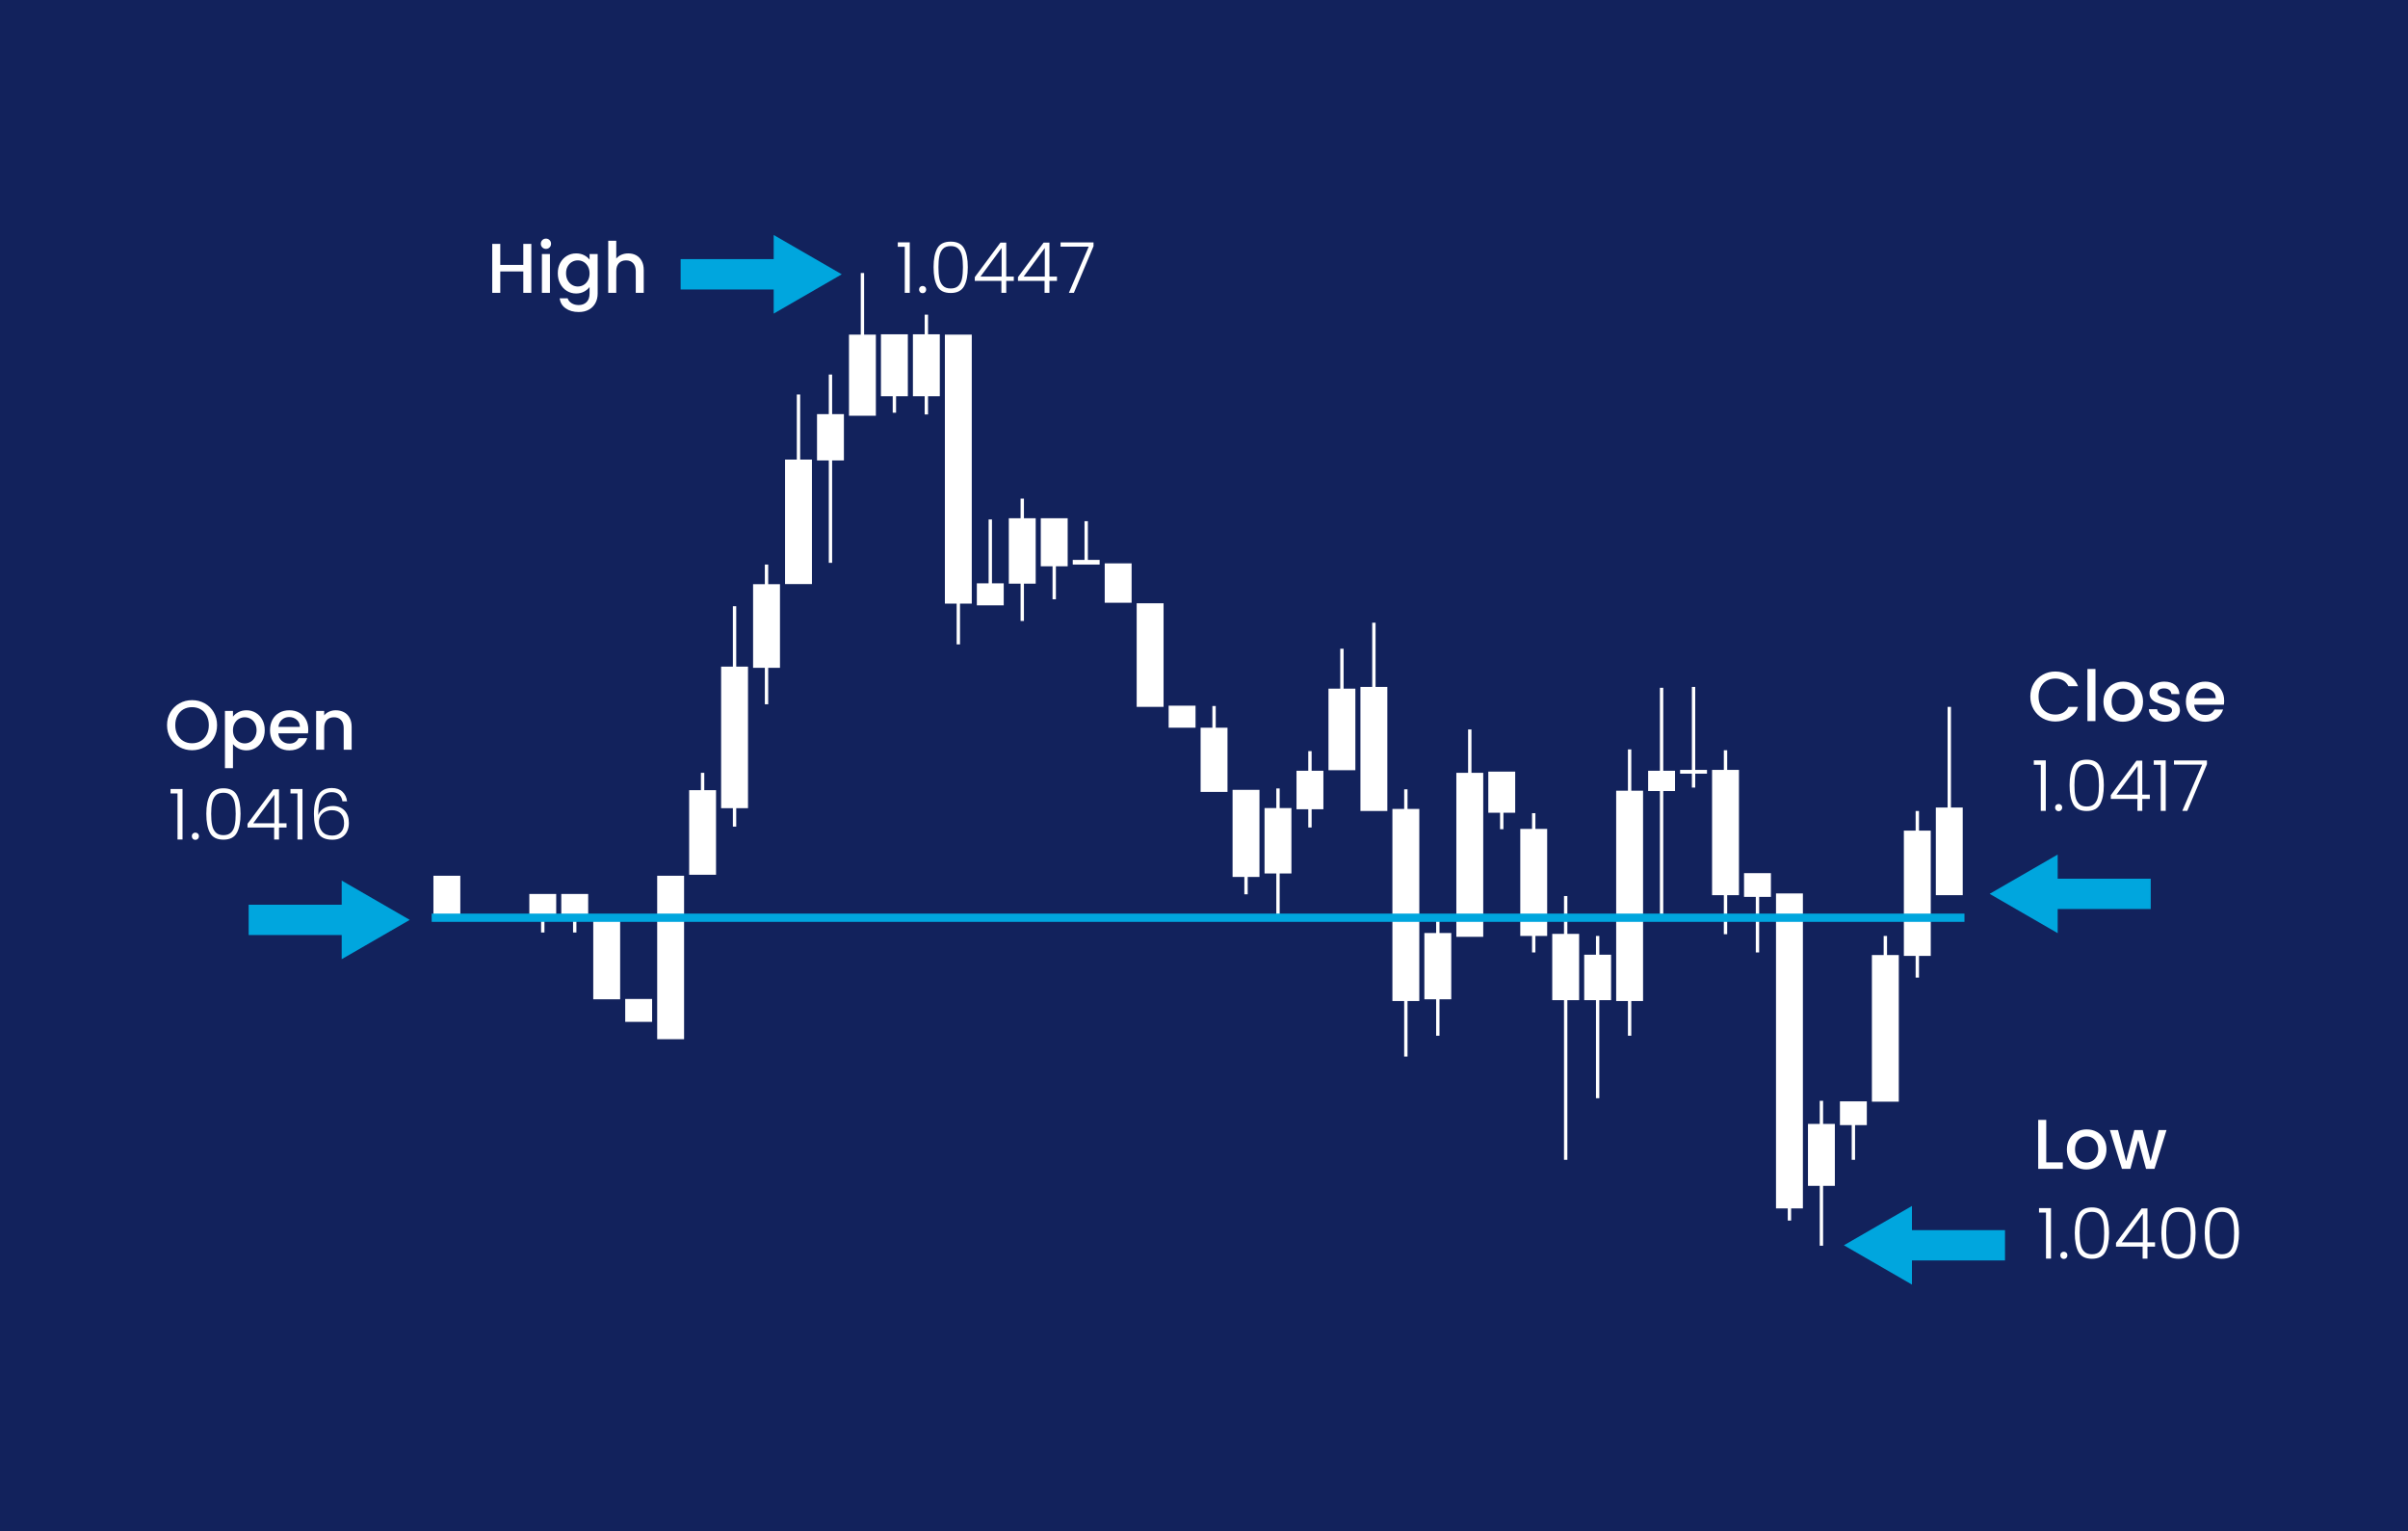 <?xml version="1.0" encoding="utf-8"?>
<!-- Generator: Adobe Illustrator 27.0.0, SVG Export Plug-In . SVG Version: 6.00 Build 0)  -->
<svg version="1.1" id="Tweezer_Bottom" xmlns="http://www.w3.org/2000/svg" xmlns:xlink="http://www.w3.org/1999/xlink" x="0px"
	 y="0px" viewBox="0 0 582 370" style="enable-background:new 0 0 582 370;" xml:space="preserve">
<style type="text/css">
	.st0{fill:none;}
	.st1{fill:#FFFFFF;}
	.st2{fill:#12225C;}
	.st3{fill:url(#SVGID_1_);}
	.st4{fill:url(#SVGID_00000118396623771081938090000011963195772267438484_);}
	.st5{fill:url(#SVGID_00000053503715778989073200000004950964627612965505_);}
	.st6{fill:url(#SVGID_00000122688910352719956720000002018929001095498654_);}
	.st7{fill:url(#SVGID_00000143610598650144273670000015428467737126903427_);}
	.st8{fill:url(#SVGID_00000047745424117199318870000003325117054981048997_);}
	.st9{fill:url(#SVGID_00000018919250812858136720000018271741234698724749_);}
	.st10{fill:url(#SVGID_00000071554770421834453510000015556843055904531110_);}
	.st11{fill:url(#SVGID_00000009561330205767697940000005733956155550172805_);}
	.st12{fill:url(#SVGID_00000150815036848574783980000003485162819395185042_);}
	.st13{fill:url(#SVGID_00000082334940397299367580000011730546641465373830_);}
	.st14{fill:url(#SVGID_00000067952299781796948780000017971275187672566937_);}
	.st15{fill:url(#SVGID_00000171706155276270461120000009774045826970296734_);}
	.st16{fill:url(#SVGID_00000067922767832516253760000015601601176036030112_);}
	.st17{fill:url(#SVGID_00000101091988336373013590000013624739593931407037_);}
	.st18{fill:url(#SVGID_00000075859061463204658620000002719966034660078252_);}
	.st19{fill:url(#SVGID_00000126314054694629209290000014018325369596062905_);}
	.st20{fill:url(#SVGID_00000029008573974618121010000004809289028913770412_);}
	.st21{fill:url(#SVGID_00000039841597525949731050000005994595083721161864_);}
	.st22{fill:url(#SVGID_00000076573486064896598140000013012594996271134352_);}
	.st23{fill:url(#SVGID_00000050636506906772236310000010340122356836704942_);}
	.st24{fill:url(#SVGID_00000050661933578456183710000016915571191585420680_);}
	.st25{fill:url(#SVGID_00000016796837978853802820000011964483776132191933_);}
	.st26{fill:url(#SVGID_00000045597456007318885690000005669215019172418459_);}
	.st27{fill:url(#SVGID_00000097472755152857222860000001267826717260103610_);}
	.st28{fill:url(#SVGID_00000125579361132307951410000015063315783711579060_);}
	.st29{fill:url(#SVGID_00000019655362440904992060000002486548529538153659_);}
	.st30{fill:url(#SVGID_00000000919246273351771730000001690017142979410084_);}
	.st31{fill:url(#SVGID_00000042009728074634755780000002305549653507286431_);}
	.st32{fill:url(#SVGID_00000016759117956112407170000014991420041532541062_);}
	.st33{fill:url(#SVGID_00000035509292139405517020000006304745171313087621_);}
	.st34{fill:url(#SVGID_00000025444134538374876870000014172180674029583539_);}
	.st35{fill:url(#SVGID_00000107554574239297600150000004711821370623628686_);}
	.st36{fill:url(#SVGID_00000067235017757043458530000010506432502579023271_);}
	.st37{fill:url(#SVGID_00000098190193973835666770000003859956882789588108_);}
	.st38{fill:url(#SVGID_00000065043166505220718420000017591681757930485665_);}
	.st39{fill:url(#SVGID_00000145045044680391423530000010085182212134814886_);}
	.st40{fill:url(#SVGID_00000171707897950720148380000008750859159683878316_);}
	.st41{fill:url(#SVGID_00000114763200279880939800000012458038073409054354_);}
	.st42{fill:url(#SVGID_00000019645603635941091350000003141725982298910640_);}
	.st43{fill:#00A6DE;}
	.st44{fill:url(#SVGID_00000129913754674033688840000005380967525498571424_);}
	.st45{fill:url(#SVGID_00000061456057553553193140000013478898347644266127_);}
	.st46{fill:url(#SVGID_00000099662137734874282750000011740761203601970083_);}
	.st47{fill:url(#SVGID_00000181077853547216098980000000769337873163717765_);}
	.st48{fill:url(#SVGID_00000156549305732252798510000014393029938118096054_);}
	.st49{fill:url(#SVGID_00000060731286759074168460000013996803165869564821_);}
	.st50{fill:url(#SVGID_00000123403558408518094370000018346416200948573592_);}
	.st51{fill:url(#SVGID_00000126316562092415939480000008279185253812719804_);}
	.st52{fill:url(#SVGID_00000036223141858453099790000007716664206314082999_);}
	.st53{fill:url(#SVGID_00000078004294228358724470000008680988144493118366_);}
	.st54{fill:url(#SVGID_00000183934927183960336500000017028536062134466198_);}
	.st55{fill:url(#SVGID_00000106141400160005625820000008067494574482940811_);}
	.st56{fill:url(#SVGID_00000162328152521136756810000012854731109070198161_);}
	.st57{fill:url(#SVGID_00000088119898336030498400000011752380252954726840_);}
	.st58{fill:url(#SVGID_00000002370726600825223670000017395069775043940231_);}
	.st59{fill:url(#SVGID_00000160883995667441841680000001874020742375240576_);}
	.st60{fill:url(#SVGID_00000139268693794158475800000011011506819931686826_);}
	.st61{fill:url(#SVGID_00000137093291800125833740000011757413608620632991_);}
	.st62{fill:url(#SVGID_00000107554450486817330410000018424897252151899522_);}
	.st63{fill:url(#SVGID_00000003822656025953960930000008569458408872173706_);}
	.st64{fill:url(#SVGID_00000103972969219126365210000002434056128474868381_);}
	.st65{fill:url(#SVGID_00000031894437906032392550000006678757597033531529_);}
	.st66{fill:url(#SVGID_00000142177768904246181650000013255658093389755279_);}
	.st67{fill:url(#SVGID_00000160186729163134768690000016857430656476574345_);}
	.st68{fill:url(#SVGID_00000044862116337632609620000016753100478758652053_);}
	.st69{fill:url(#SVGID_00000113348737628805748890000015233132904389065147_);}
	.st70{fill:url(#SVGID_00000056407649599600889060000004985144224510374304_);}
	.st71{fill:url(#SVGID_00000034804169849920202430000001615309475230786199_);}
	.st72{fill:url(#SVGID_00000180343704557196492400000010526789031687437964_);}
	.st73{fill:url(#SVGID_00000016048779353151784890000016344691124559266706_);}
	.st74{fill:url(#SVGID_00000080204637878738568720000002378861904289122739_);}
	.st75{fill:url(#SVGID_00000033341163446826167060000002629985423445800595_);}
	.st76{fill:url(#SVGID_00000013880748196084623070000006694850830235462324_);}
	.st77{fill:url(#SVGID_00000072263692423441367460000013969354370548211085_);}
	.st78{fill:url(#SVGID_00000050654712611718794590000016437430062640606137_);}
	.st79{fill:url(#SVGID_00000101104559568703212310000005278853709022277807_);}
	.st80{fill:url(#SVGID_00000129920219694600704250000007231063653275354240_);}
	.st81{fill:url(#SVGID_00000001629400933447720540000010816367327126426302_);}
	.st82{fill:url(#SVGID_00000089557588187001151120000009375236234942296494_);}
	.st83{fill:url(#SVGID_00000158008278028562815080000015363941659463467188_);}
	.st84{fill:url(#SVGID_00000168801540065295691660000011400862016281365670_);}
	.st85{fill:url(#SVGID_00000073713282405286126790000001220211392437184923_);}
	.st86{fill:url(#SVGID_00000058564516470237307920000014055911411836753283_);}
	.st87{fill:url(#SVGID_00000113354124371845833730000004199294803034481826_);}
	.st88{fill:url(#SVGID_00000165948848557159147580000001707716606597106357_);}
	.st89{fill:url(#SVGID_00000039812133699698172520000013878033619165473214_);}
	.st90{fill:url(#SVGID_00000018228417062074295640000002435326810151198115_);}
	.st91{fill:url(#SVGID_00000102538106635355233670000002895911649483955368_);}
	.st92{fill:none;stroke:#00A6DE;stroke-width:2;stroke-miterlimit:10;}
</style>
<pattern  x="-1204" y="388.41" width="104" height="104" patternUnits="userSpaceOnUse" id="New_Pattern_Swatch_1" viewBox="0 -104 104 104" style="overflow:visible;">
	<g>
		<rect y="-104" class="st0" width="104" height="104"/>
		<g>
			<polygon class="st0" points="0,-104 104,-104 104,0 0,0 			"/>
			<polygon class="st1" points="104,-104 0,-104 0,0 104,0 			"/>
		</g>
	</g>
</pattern>
<rect class="st2" width="582" height="370"/>
<g>
	<g>
		<pattern  id="SVGID_1_" xlink:href="#New_Pattern_Swatch_1" patternTransform="matrix(0.946 0 0 0.946 -154.334 -499.377)">
		</pattern>
		<path class="st3" d="M128.42,58.929V70.76h-1.941v-5.175h-5.566v5.175h-1.941V58.929h1.941v5.073h5.566v-5.073H128.42z"/>
		
			<pattern  id="SVGID_00000008110583763984663930000011873108460152364431_" xlink:href="#New_Pattern_Swatch_1" patternTransform="matrix(0.946 0 0 0.946 -154.334 -499.377)">
		</pattern>
		<path style="fill:url(#SVGID_00000008110583763984663930000011873108460152364431_);" d="M131.074,59.78
			c-0.238-0.238-0.357-0.533-0.357-0.885c0-0.352,0.119-0.647,0.357-0.885s0.533-0.357,0.885-0.357c0.342,0,0.631,0.119,0.869,0.357
			s0.357,0.534,0.357,0.885c0,0.352-0.119,0.647-0.357,0.885s-0.527,0.357-0.869,0.357C131.607,60.138,131.312,60.019,131.074,59.78
			z M132.914,61.38v9.379h-1.941V61.38H132.914z"/>
		
			<pattern  id="SVGID_00000136375819949576460860000009001509812952588437_" xlink:href="#New_Pattern_Swatch_1" patternTransform="matrix(0.946 0 0 0.946 -154.334 -499.377)">
		</pattern>
		<path style="fill:url(#SVGID_00000136375819949576460860000009001509812952588437_);" d="M141.178,61.661
			c0.561,0.29,1,0.65,1.318,1.081V61.38h1.957v9.533c0,0.862-0.182,1.631-0.545,2.307c-0.363,0.675-0.887,1.206-1.574,1.591
			c-0.686,0.386-1.506,0.579-2.459,0.579c-1.271,0-2.326-0.298-3.166-0.894c-0.84-0.596-1.316-1.404-1.43-2.426h1.922
			c0.148,0.488,0.463,0.882,0.945,1.183s1.059,0.451,1.729,0.451c0.783,0,1.416-0.238,1.898-0.715
			c0.48-0.477,0.723-1.169,0.723-2.077v-1.566c-0.33,0.443-0.775,0.814-1.336,1.115c-0.562,0.3-1.201,0.451-1.916,0.451
			c-0.816,0-1.562-0.207-2.238-0.622c-0.676-0.414-1.209-0.993-1.6-1.736c-0.393-0.743-0.588-1.585-0.588-2.528
			c0-0.942,0.195-1.776,0.588-2.502c0.391-0.726,0.924-1.291,1.6-1.693s1.422-0.604,2.238-0.604
			C139.971,61.227,140.615,61.372,141.178,61.661z M142.096,64.376c-0.266-0.477-0.615-0.84-1.047-1.09
			c-0.432-0.25-0.896-0.375-1.396-0.375c-0.498,0-0.963,0.122-1.395,0.366s-0.781,0.602-1.047,1.072
			c-0.268,0.471-0.4,1.03-0.4,1.677s0.133,1.214,0.4,1.702c0.266,0.488,0.617,0.86,1.055,1.115s0.9,0.383,1.387,0.383
			c0.5,0,0.965-0.125,1.396-0.375c0.432-0.25,0.781-0.615,1.047-1.098c0.268-0.482,0.4-1.047,0.4-1.694
			S142.363,64.853,142.096,64.376z"/>
		
			<pattern  id="SVGID_00000137835815325957251250000011969302010391647122_" xlink:href="#New_Pattern_Swatch_1" patternTransform="matrix(0.946 0 0 0.946 -154.334 -499.377)">
		</pattern>
		<path style="fill:url(#SVGID_00000137835815325957251250000011969302010391647122_);" d="M153.773,61.687
			c0.562,0.307,1.006,0.761,1.328,1.362c0.324,0.602,0.486,1.328,0.486,2.179v5.532h-1.924v-5.243c0-0.839-0.211-1.483-0.631-1.932
			c-0.42-0.448-0.992-0.672-1.719-0.672s-1.303,0.225-1.729,0.672c-0.426,0.449-0.637,1.093-0.637,1.932v5.243h-1.941V58.163h1.941
			v4.307c0.328-0.397,0.744-0.704,1.25-0.919c0.506-0.215,1.059-0.323,1.66-0.323C152.574,61.227,153.213,61.38,153.773,61.687z"/>
	</g>
	<g>
		
			<pattern  id="SVGID_00000076562632913544345400000015171160590586390943_" xlink:href="#New_Pattern_Swatch_1" patternTransform="matrix(0.946 0 0 0.946 -251.824 -388.986)">
		</pattern>
		<path style="fill:url(#SVGID_00000076562632913544345400000015171160590586390943_);" d="M43.381,180.496
			c-0.926-0.517-1.658-1.237-2.197-2.162c-0.539-0.925-0.809-1.966-0.809-3.124s0.27-2.196,0.809-3.115
			c0.539-0.919,1.271-1.637,2.197-2.153c0.924-0.516,1.938-0.774,3.037-0.774c1.113,0,2.131,0.258,3.057,0.774
			c0.924,0.517,1.654,1.234,2.188,2.153c0.533,0.919,0.799,1.958,0.799,3.115s-0.266,2.199-0.799,3.124
			c-0.533,0.925-1.264,1.646-2.188,2.162c-0.926,0.517-1.943,0.774-3.057,0.774C45.318,181.271,44.305,181.013,43.381,180.496z
			 M48.512,179.049c0.613-0.357,1.092-0.868,1.439-1.532c0.346-0.664,0.52-1.433,0.52-2.307c0-0.874-0.174-1.64-0.52-2.298
			c-0.348-0.658-0.826-1.164-1.439-1.515c-0.611-0.352-1.311-0.528-2.094-0.528s-1.48,0.176-2.094,0.528s-1.092,0.857-1.438,1.515
			c-0.348,0.658-0.52,1.424-0.52,2.298c0,0.874,0.172,1.643,0.52,2.307c0.346,0.664,0.824,1.174,1.438,1.532
			c0.613,0.358,1.311,0.537,2.094,0.537S47.9,179.407,48.512,179.049z"/>
		
			<pattern  id="SVGID_00000038388766420612039830000002168655465427207820_" xlink:href="#New_Pattern_Swatch_1" patternTransform="matrix(0.946 0 0 0.946 -251.824 -388.986)">
		</pattern>
		<path style="fill:url(#SVGID_00000038388766420612039830000002168655465427207820_);" d="M57.654,172.061
			c0.566-0.295,1.207-0.442,1.922-0.442c0.818,0,1.564,0.202,2.24,0.604c0.674,0.403,1.205,0.967,1.59,1.693
			c0.387,0.727,0.58,1.561,0.58,2.502c0,0.942-0.193,1.785-0.58,2.528c-0.385,0.744-0.916,1.322-1.59,1.736
			c-0.676,0.415-1.422,0.622-2.24,0.622c-0.715,0-1.35-0.145-1.906-0.434c-0.557-0.29-1.01-0.649-1.361-1.081v5.822h-1.941v-13.839
			h1.941v1.379C56.637,172.72,57.086,172.356,57.654,172.061z M61.611,174.742c-0.268-0.471-0.619-0.828-1.055-1.072
			c-0.438-0.244-0.906-0.366-1.404-0.366c-0.488,0-0.951,0.125-1.389,0.375c-0.438,0.25-0.789,0.613-1.055,1.09
			c-0.268,0.477-0.4,1.038-0.4,1.685s0.133,1.211,0.4,1.694c0.266,0.482,0.617,0.848,1.055,1.098c0.438,0.25,0.9,0.375,1.389,0.375
			c0.498,0,0.967-0.127,1.404-0.383c0.436-0.255,0.787-0.627,1.055-1.115c0.266-0.488,0.4-1.055,0.4-1.702
			S61.877,175.213,61.611,174.742z"/>
		
			<pattern  id="SVGID_00000000208660373916040010000010872443801518861469_" xlink:href="#New_Pattern_Swatch_1" patternTransform="matrix(0.946 0 0 0.946 -251.824 -388.986)">
		</pattern>
		<path style="fill:url(#SVGID_00000000208660373916040010000010872443801518861469_);" d="M74.438,177.185h-7.166
			c0.057,0.749,0.334,1.351,0.834,1.804c0.498,0.454,1.111,0.681,1.838,0.681c1.045,0,1.781-0.437,2.213-1.311h2.094
			c-0.283,0.862-0.797,1.569-1.541,2.119c-0.742,0.551-1.664,0.826-2.766,0.826c-0.896,0-1.699-0.202-2.408-0.604
			s-1.266-0.97-1.668-1.702c-0.404-0.732-0.605-1.58-0.605-2.545c0-0.964,0.195-1.813,0.588-2.545
			c0.391-0.732,0.941-1.296,1.65-1.694c0.709-0.397,1.523-0.596,2.443-0.596c0.885,0,1.674,0.193,2.365,0.579
			c0.693,0.386,1.232,0.928,1.617,1.626c0.387,0.698,0.58,1.501,0.58,2.409C74.506,176.584,74.482,176.901,74.438,177.185z
			 M72.48,175.619c-0.012-0.715-0.268-1.288-0.768-1.719c-0.498-0.431-1.117-0.647-1.855-0.647c-0.668,0-1.242,0.213-1.719,0.638
			c-0.477,0.426-0.76,1.002-0.852,1.728H72.48z"/>
		
			<pattern  id="SVGID_00000167364979649499907280000001926076911897928608_" xlink:href="#New_Pattern_Swatch_1" patternTransform="matrix(0.946 0 0 0.946 -251.824 -388.986)">
		</pattern>
		<path style="fill:url(#SVGID_00000167364979649499907280000001926076911897928608_);" d="M83.127,172.078
			c0.584,0.307,1.041,0.761,1.371,1.362c0.328,0.602,0.494,1.328,0.494,2.179v5.532h-1.924v-5.243c0-0.839-0.211-1.483-0.631-1.932
			c-0.42-0.448-0.992-0.672-1.719-0.672s-1.303,0.225-1.729,0.672c-0.426,0.449-0.637,1.093-0.637,1.932v5.243h-1.941v-9.379h1.941
			v1.072c0.316-0.386,0.723-0.687,1.217-0.902c0.492-0.215,1.018-0.323,1.574-0.323C81.881,171.619,82.543,171.772,83.127,172.078z"
			/>
	</g>
	<g>
		
			<pattern  id="SVGID_00000065756069593432733600000010496560646923641756_" xlink:href="#New_Pattern_Swatch_1" patternTransform="matrix(0.946 0 0 0.946 -149.21 -499.377)">
		</pattern>
		<path style="fill:url(#SVGID_00000065756069593432733600000010496560646923641756_);" d="M216.992,59.627v-1.072h2.895V70.76
			h-1.209V59.627H216.992z"/>
		
			<pattern  id="SVGID_00000081633468387655082770000016536353987421988995_" xlink:href="#New_Pattern_Swatch_1" patternTransform="matrix(0.946 0 0 0.946 -149.21 -499.377)">
		</pattern>
		<path style="fill:url(#SVGID_00000081633468387655082770000016536353987421988995_);" d="M222.381,70.589
			c-0.164-0.17-0.246-0.38-0.246-0.63c0-0.249,0.082-0.457,0.246-0.621s0.371-0.247,0.621-0.247c0.238,0,0.439,0.083,0.604,0.247
			c0.166,0.165,0.248,0.372,0.248,0.621c0,0.25-0.082,0.46-0.248,0.63c-0.164,0.17-0.365,0.255-0.604,0.255
			C222.752,70.845,222.545,70.76,222.381,70.589z"/>
		
			<pattern  id="SVGID_00000153698473539721451500000014109629035575802033_" xlink:href="#New_Pattern_Swatch_1" patternTransform="matrix(0.946 0 0 0.946 -149.21 -499.377)">
		</pattern>
		<path style="fill:url(#SVGID_00000153698473539721451500000014109629035575802033_);" d="M226.543,60.001
			c0.602-1.078,1.68-1.617,3.234-1.617s2.633,0.539,3.234,1.617s0.902,2.593,0.902,4.545c0,1.986-0.301,3.524-0.902,4.613
			s-1.68,1.634-3.234,1.634c-1.566,0-2.648-0.545-3.244-1.634s-0.893-2.627-0.893-4.613
			C225.641,62.595,225.941,61.08,226.543,60.001z M232.518,61.874c-0.148-0.726-0.438-1.311-0.869-1.753s-1.055-0.664-1.871-0.664
			c-0.818,0-1.441,0.222-1.873,0.664s-0.721,1.027-0.869,1.753c-0.146,0.726-0.221,1.617-0.221,2.672c0,1.089,0.074,2,0.221,2.732
			c0.148,0.732,0.438,1.319,0.869,1.762c0.432,0.442,1.055,0.664,1.873,0.664c0.816,0,1.439-0.222,1.871-0.664
			c0.432-0.443,0.721-1.03,0.869-1.762c0.146-0.732,0.221-1.643,0.221-2.732C232.738,63.491,232.664,62.6,232.518,61.874z"/>
		
			<pattern  id="SVGID_00000069386960059106012500000010156661563347745153_" xlink:href="#New_Pattern_Swatch_1" patternTransform="matrix(0.946 0 0 0.946 -149.21 -499.377)">
		</pattern>
		<path style="fill:url(#SVGID_00000069386960059106012500000010156661563347745153_);" d="M235.6,67.866v-0.902l6.195-8.341h1.412
			v8.205h1.822v1.038h-1.822v2.894h-1.174v-2.894H235.6z M242.084,59.933l-5.105,6.895h5.105V59.933z"/>
		
			<pattern  id="SVGID_00000110472870579382195160000006787958154920112777_" xlink:href="#New_Pattern_Swatch_1" patternTransform="matrix(0.946 0 0 0.946 -149.21 -499.377)">
		</pattern>
		<path style="fill:url(#SVGID_00000110472870579382195160000006787958154920112777_);" d="M246.033,67.866v-0.902l6.197-8.341
			h1.412v8.205h1.822v1.038h-1.822v2.894h-1.174v-2.894H246.033z M252.52,59.933l-5.107,6.895h5.107V59.933z"/>
		
			<pattern  id="SVGID_00000039812611395808745490000010216177565359742379_" xlink:href="#New_Pattern_Swatch_1" patternTransform="matrix(0.946 0 0 0.946 -149.21 -499.377)">
		</pattern>
		<path style="fill:url(#SVGID_00000039812611395808745490000010216177565359742379_);" d="M264.299,59.491l-4.75,11.269h-1.209
			l4.801-11.167h-6.809v-1.021h7.967V59.491z"/>
	</g>
	<g>
		
			<pattern  id="SVGID_00000088825467012160142050000015721174899792030375_" xlink:href="#New_Pattern_Swatch_1" patternTransform="matrix(0.946 0 0 0.946 -250.879 -465.647)">
		</pattern>
		<path style="fill:url(#SVGID_00000088825467012160142050000015721174899792030375_);" d="M41.219,191.711v-1.072h2.895v12.205
			h-1.209v-11.133H41.219z"/>
		
			<pattern  id="SVGID_00000010306406562529666260000005485894946054181286_" xlink:href="#New_Pattern_Swatch_1" patternTransform="matrix(0.946 0 0 0.946 -250.879 -465.647)">
		</pattern>
		<path style="fill:url(#SVGID_00000010306406562529666260000005485894946054181286_);" d="M46.607,202.673
			c-0.164-0.17-0.246-0.38-0.246-0.63c0-0.249,0.082-0.457,0.246-0.621s0.371-0.247,0.621-0.247c0.238,0,0.439,0.083,0.604,0.247
			c0.166,0.165,0.248,0.372,0.248,0.621c0,0.25-0.082,0.46-0.248,0.63c-0.164,0.17-0.365,0.255-0.604,0.255
			C46.979,202.929,46.771,202.844,46.607,202.673z"/>
		
			<pattern  id="SVGID_00000092440620624920845950000012313074501723011741_" xlink:href="#New_Pattern_Swatch_1" patternTransform="matrix(0.946 0 0 0.946 -250.879 -465.647)">
		</pattern>
		<path style="fill:url(#SVGID_00000092440620624920845950000012313074501723011741_);" d="M50.77,192.085
			c0.602-1.078,1.68-1.617,3.234-1.617s2.633,0.539,3.234,1.617s0.902,2.593,0.902,4.545c0,1.986-0.301,3.524-0.902,4.613
			s-1.68,1.634-3.234,1.634c-1.566,0-2.648-0.545-3.244-1.634s-0.893-2.627-0.893-4.613
			C49.867,194.679,50.168,193.164,50.77,192.085z M56.744,193.958c-0.148-0.726-0.438-1.311-0.869-1.753s-1.055-0.664-1.871-0.664
			c-0.818,0-1.441,0.222-1.873,0.664s-0.721,1.027-0.869,1.753c-0.146,0.726-0.221,1.617-0.221,2.672c0,1.089,0.074,2,0.221,2.732
			c0.148,0.732,0.438,1.319,0.869,1.762c0.432,0.442,1.055,0.664,1.873,0.664c0.816,0,1.439-0.222,1.871-0.664
			c0.432-0.443,0.721-1.03,0.869-1.762c0.146-0.732,0.221-1.643,0.221-2.732C56.965,195.575,56.891,194.684,56.744,193.958z"/>
		
			<pattern  id="SVGID_00000156586112760063452710000016574812283856009867_" xlink:href="#New_Pattern_Swatch_1" patternTransform="matrix(0.946 0 0 0.946 -250.879 -465.647)">
		</pattern>
		<path style="fill:url(#SVGID_00000156586112760063452710000016574812283856009867_);" d="M59.826,199.95v-0.902l6.195-8.341h1.412
			v8.205h1.822v1.038h-1.822v2.894H66.26v-2.894H59.826z M66.311,192.017l-5.105,6.895h5.105V192.017z"/>
		
			<pattern  id="SVGID_00000084528656776500820120000005644796109609018007_" xlink:href="#New_Pattern_Swatch_1" patternTransform="matrix(0.946 0 0 0.946 -250.879 -465.647)">
		</pattern>
		<path style="fill:url(#SVGID_00000084528656776500820120000005644796109609018007_);" d="M70.209,191.711v-1.072h2.895v12.205
			h-1.209v-11.133H70.209z"/>
		
			<pattern  id="SVGID_00000126288205525857041640000012219712699371485882_" xlink:href="#New_Pattern_Swatch_1" patternTransform="matrix(0.946 0 0 0.946 -250.879 -465.647)">
		</pattern>
		<path style="fill:url(#SVGID_00000126288205525857041640000012219712699371485882_);" d="M80.201,191.404
			c-1.111,0-1.947,0.432-2.502,1.294c-0.557,0.863-0.812,2.275-0.766,4.239c0.227-0.681,0.66-1.217,1.301-1.609
			c0.643-0.392,1.377-0.587,2.205-0.587c1.191,0,2.137,0.366,2.834,1.098c0.699,0.732,1.047,1.739,1.047,3.021
			c0,0.749-0.145,1.427-0.434,2.034c-0.289,0.607-0.732,1.092-1.328,1.456s-1.336,0.545-2.221,0.545
			c-1.691,0-2.857-0.539-3.498-1.617c-0.643-1.078-0.963-2.604-0.963-4.579c0-4.199,1.441-6.298,4.324-6.298
			c1.09,0,1.945,0.298,2.57,0.894s0.992,1.37,1.107,2.324h-1.107C82.521,192.142,81.666,191.404,80.201,191.404z M78.703,196.086
			c-0.477,0.215-0.865,0.542-1.166,0.979c-0.301,0.437-0.451,0.973-0.451,1.609c0,0.919,0.273,1.685,0.816,2.298
			c0.545,0.613,1.34,0.919,2.385,0.919c0.873,0,1.57-0.267,2.094-0.8c0.521-0.533,0.783-1.26,0.783-2.179
			c0-0.987-0.256-1.759-0.768-2.315c-0.51-0.556-1.236-0.834-2.178-0.834C79.686,195.762,79.18,195.87,78.703,196.086z"/>
	</g>
	<g>
		
			<pattern  id="SVGID_00000015333576419523477410000017575849908790428054_" xlink:href="#New_Pattern_Swatch_1" patternTransform="matrix(0.946 0 0 0.946 -194.894 -395.905)">
		</pattern>
		<path style="fill:url(#SVGID_00000015333576419523477410000017575849908790428054_);" d="M491.527,165.176
			c0.539-0.919,1.271-1.637,2.197-2.153c0.924-0.516,1.938-0.774,3.037-0.774c1.26,0,2.381,0.309,3.363,0.928
			c0.98,0.619,1.693,1.495,2.135,2.63h-2.332c-0.307-0.624-0.73-1.089-1.275-1.396c-0.545-0.306-1.176-0.459-1.891-0.459
			c-0.783,0-1.48,0.176-2.094,0.528s-1.092,0.857-1.438,1.515c-0.348,0.658-0.52,1.424-0.52,2.298c0,0.874,0.172,1.64,0.52,2.298
			c0.346,0.659,0.824,1.167,1.438,1.524s1.311,0.536,2.094,0.536c0.715,0,1.346-0.153,1.891-0.459
			c0.545-0.307,0.969-0.772,1.275-1.396h2.332c-0.441,1.135-1.154,2.009-2.135,2.622c-0.982,0.613-2.104,0.919-3.363,0.919
			c-1.111,0-2.127-0.258-3.047-0.774c-0.918-0.516-1.648-1.234-2.188-2.153c-0.539-0.919-0.809-1.958-0.809-3.115
			S490.988,166.096,491.527,165.176z"/>
		
			<pattern  id="SVGID_00000008857698878449482840000010914607018680161191_" xlink:href="#New_Pattern_Swatch_1" patternTransform="matrix(0.946 0 0 0.946 -194.894 -395.905)">
		</pattern>
		<path style="fill:url(#SVGID_00000008857698878449482840000010914607018680161191_);" d="M506.465,161.636v12.597h-1.941v-12.597
			H506.465z"/>
		
			<pattern  id="SVGID_00000152987278187436355650000001975049810858097057_" xlink:href="#New_Pattern_Swatch_1" patternTransform="matrix(0.946 0 0 0.946 -194.894 -395.905)">
		</pattern>
		<path style="fill:url(#SVGID_00000152987278187436355650000001975049810858097057_);" d="M510.688,173.781
			c-0.717-0.403-1.277-0.97-1.686-1.702s-0.613-1.58-0.613-2.545c0-0.953,0.209-1.798,0.629-2.537
			c0.42-0.737,0.994-1.305,1.721-1.702c0.725-0.397,1.537-0.596,2.434-0.596s1.707,0.199,2.434,0.596
			c0.727,0.397,1.301,0.965,1.721,1.702c0.42,0.738,0.629,1.583,0.629,2.537s-0.215,1.799-0.646,2.536
			c-0.432,0.738-1.02,1.308-1.762,1.711c-0.744,0.403-1.564,0.604-2.461,0.604C512.201,174.386,511.402,174.184,510.688,173.781z
			 M514.49,172.343c0.438-0.238,0.793-0.596,1.064-1.072c0.273-0.477,0.408-1.056,0.408-1.736c0-0.681-0.129-1.257-0.391-1.728
			c-0.262-0.471-0.607-0.825-1.039-1.063c-0.432-0.239-0.896-0.358-1.395-0.358c-0.5,0-0.963,0.119-1.389,0.358
			c-0.426,0.238-0.764,0.593-1.012,1.063c-0.25,0.471-0.375,1.047-0.375,1.728c0,1.01,0.258,1.791,0.775,2.341
			c0.516,0.55,1.166,0.825,1.947,0.825C513.586,172.7,514.055,172.581,514.49,172.343z"/>
		
			<pattern  id="SVGID_00000114752663959013760100000002962897147943122057_" xlink:href="#New_Pattern_Swatch_1" patternTransform="matrix(0.946 0 0 0.946 -194.894 -395.905)">
		</pattern>
		<path style="fill:url(#SVGID_00000114752663959013760100000002962897147943122057_);" d="M521.301,173.985
			c-0.586-0.266-1.047-0.629-1.389-1.089c-0.34-0.459-0.521-0.973-0.545-1.541h2.01c0.033,0.397,0.225,0.729,0.57,0.996
			s0.779,0.4,1.303,0.4c0.545,0,0.967-0.105,1.268-0.315s0.451-0.479,0.451-0.809c0-0.352-0.168-0.613-0.502-0.783
			c-0.336-0.17-0.865-0.357-1.592-0.562c-0.703-0.193-1.277-0.38-1.719-0.562c-0.443-0.181-0.826-0.459-1.15-0.834
			c-0.322-0.375-0.484-0.868-0.484-1.481c0-0.499,0.146-0.956,0.441-1.37c0.297-0.414,0.719-0.741,1.27-0.979
			s1.184-0.357,1.898-0.357c1.066,0,1.926,0.27,2.578,0.809s1.002,1.274,1.047,2.205h-1.941c-0.033-0.42-0.203-0.755-0.51-1.004
			s-0.721-0.375-1.242-0.375c-0.512,0-0.902,0.097-1.176,0.289c-0.271,0.193-0.408,0.449-0.408,0.766c0,0.25,0.092,0.46,0.273,0.63
			c0.182,0.17,0.402,0.304,0.664,0.4c0.26,0.097,0.646,0.219,1.156,0.366c0.682,0.182,1.24,0.366,1.678,0.553
			c0.436,0.188,0.814,0.462,1.131,0.826c0.318,0.363,0.482,0.846,0.494,1.447c0,0.534-0.148,1.01-0.443,1.43
			s-0.711,0.749-1.25,0.987s-1.172,0.357-1.898,0.357C522.545,174.386,521.885,174.252,521.301,173.985z"/>
		
			<pattern  id="SVGID_00000036232466747818705710000005935413972856266682_" xlink:href="#New_Pattern_Swatch_1" patternTransform="matrix(0.946 0 0 0.946 -194.894 -395.905)">
		</pattern>
		<path style="fill:url(#SVGID_00000036232466747818705710000005935413972856266682_);" d="M537.496,170.266h-7.166
			c0.057,0.749,0.334,1.351,0.834,1.804c0.5,0.454,1.113,0.681,1.84,0.681c1.043,0,1.781-0.437,2.213-1.311h2.094
			c-0.285,0.862-0.799,1.569-1.541,2.119c-0.744,0.551-1.666,0.826-2.766,0.826c-0.898,0-1.701-0.202-2.41-0.604
			s-1.266-0.97-1.668-1.702s-0.604-1.58-0.604-2.545c0-0.964,0.195-1.813,0.586-2.545c0.393-0.732,0.943-1.296,1.652-1.694
			c0.709-0.397,1.523-0.596,2.443-0.596c0.885,0,1.674,0.193,2.365,0.579c0.691,0.386,1.23,0.928,1.617,1.626
			c0.385,0.698,0.578,1.501,0.578,2.409C537.564,169.665,537.543,169.982,537.496,170.266z M535.539,168.7
			c-0.012-0.715-0.266-1.288-0.766-1.719s-1.117-0.647-1.855-0.647c-0.67,0-1.242,0.213-1.719,0.638
			c-0.477,0.426-0.762,1.002-0.852,1.728H535.539z"/>
	</g>
	<g>
		
			<pattern  id="SVGID_00000041276725727002196960000011882659546821717152_" xlink:href="#New_Pattern_Swatch_1" patternTransform="matrix(0.946 0 0 0.946 -193.948 -472.565)">
		</pattern>
		<path style="fill:url(#SVGID_00000041276725727002196960000011882659546821717152_);" d="M491.562,184.792v-1.072h2.895v12.205
			h-1.209v-11.133H491.562z"/>
		
			<pattern  id="SVGID_00000103224076149739045800000003788393851640302001_" xlink:href="#New_Pattern_Swatch_1" patternTransform="matrix(0.946 0 0 0.946 -193.948 -472.565)">
		</pattern>
		<path style="fill:url(#SVGID_00000103224076149739045800000003788393851640302001_);" d="M496.951,195.755
			c-0.164-0.17-0.246-0.38-0.246-0.63c0-0.249,0.082-0.457,0.246-0.621s0.371-0.247,0.621-0.247c0.238,0,0.439,0.083,0.604,0.247
			c0.166,0.165,0.248,0.372,0.248,0.621c0,0.25-0.082,0.46-0.248,0.63c-0.164,0.17-0.365,0.255-0.604,0.255
			C497.322,196.01,497.115,195.925,496.951,195.755z"/>
		
			<pattern  id="SVGID_00000121281332681522839350000007461796390940987323_" xlink:href="#New_Pattern_Swatch_1" patternTransform="matrix(0.946 0 0 0.946 -193.948 -472.565)">
		</pattern>
		<path style="fill:url(#SVGID_00000121281332681522839350000007461796390940987323_);" d="M501.113,185.167
			c0.602-1.078,1.68-1.617,3.234-1.617s2.633,0.539,3.234,1.617s0.902,2.593,0.902,4.545c0,1.986-0.301,3.524-0.902,4.613
			s-1.68,1.634-3.234,1.634c-1.566,0-2.648-0.545-3.244-1.634s-0.893-2.627-0.893-4.613
			C500.211,187.76,500.512,186.245,501.113,185.167z M507.088,187.04c-0.148-0.726-0.438-1.311-0.869-1.753
			s-1.055-0.664-1.871-0.664c-0.818,0-1.441,0.222-1.873,0.664s-0.721,1.027-0.869,1.753c-0.146,0.726-0.221,1.617-0.221,2.672
			c0,1.089,0.074,2,0.221,2.732c0.148,0.732,0.438,1.319,0.869,1.762c0.432,0.442,1.055,0.664,1.873,0.664
			c0.816,0,1.439-0.222,1.871-0.664c0.432-0.443,0.721-1.03,0.869-1.762c0.146-0.732,0.221-1.643,0.221-2.732
			C507.309,188.657,507.234,187.766,507.088,187.04z"/>
		
			<pattern  id="SVGID_00000165934749890096460410000015022451848986897578_" xlink:href="#New_Pattern_Swatch_1" patternTransform="matrix(0.946 0 0 0.946 -193.948 -472.565)">
		</pattern>
		<path style="fill:url(#SVGID_00000165934749890096460410000015022451848986897578_);" d="M510.17,193.031v-0.902l6.195-8.341
			h1.412v8.205h1.822v1.038h-1.822v2.894h-1.174v-2.894H510.17z M516.654,185.099l-5.105,6.895h5.105V185.099z"/>
		
			<pattern  id="SVGID_00000180361070521223136860000011504205882800891838_" xlink:href="#New_Pattern_Swatch_1" patternTransform="matrix(0.946 0 0 0.946 -193.948 -472.565)">
		</pattern>
		<path style="fill:url(#SVGID_00000180361070521223136860000011504205882800891838_);" d="M520.553,184.792v-1.072h2.895v12.205
			h-1.209v-11.133H520.553z"/>
		
			<pattern  id="SVGID_00000073703408793979684030000004167707919534372772_" xlink:href="#New_Pattern_Swatch_1" patternTransform="matrix(0.946 0 0 0.946 -193.948 -472.565)">
		</pattern>
		<path style="fill:url(#SVGID_00000073703408793979684030000004167707919534372772_);" d="M533.404,184.656l-4.748,11.269h-1.209
			l4.801-11.167h-6.811v-1.021h7.967V184.656z"/>
	</g>
	<g>
		
			<pattern  id="SVGID_00000083791017873430041360000016373112230964914088_" xlink:href="#New_Pattern_Swatch_1" patternTransform="matrix(0.946 0 0 0.946 -193.636 -386.075)">
		</pattern>
		<path style="fill:url(#SVGID_00000083791017873430041360000016373112230964914088_);" d="M494.566,280.85h4v1.566h-5.941v-11.831
			h1.941V280.85z"/>
		
			<pattern  id="SVGID_00000065762738893560472200000014308100454975044243_" xlink:href="#New_Pattern_Swatch_1" patternTransform="matrix(0.946 0 0 0.946 -193.636 -386.075)">
		</pattern>
		<path style="fill:url(#SVGID_00000065762738893560472200000014308100454975044243_);" d="M501.852,281.965
			c-0.717-0.402-1.277-0.971-1.686-1.702c-0.408-0.732-0.613-1.58-0.613-2.545c0-0.953,0.209-1.799,0.629-2.536
			c0.42-0.738,0.994-1.305,1.721-1.702c0.725-0.397,1.537-0.596,2.434-0.596s1.707,0.198,2.434,0.596s1.301,0.964,1.721,1.702
			c0.42,0.737,0.629,1.583,0.629,2.536s-0.215,1.799-0.646,2.536c-0.432,0.738-1.02,1.309-1.762,1.711
			c-0.744,0.403-1.564,0.604-2.461,0.604C503.365,282.57,502.566,282.369,501.852,281.965z M505.654,280.527
			c0.438-0.238,0.793-0.596,1.064-1.072c0.273-0.477,0.408-1.056,0.408-1.736s-0.129-1.257-0.391-1.728s-0.607-0.826-1.039-1.064
			s-0.896-0.357-1.395-0.357c-0.5,0-0.963,0.119-1.389,0.357s-0.764,0.594-1.012,1.064c-0.25,0.471-0.375,1.047-0.375,1.728
			c0,1.01,0.258,1.79,0.775,2.341c0.516,0.551,1.166,0.825,1.947,0.825C504.75,280.884,505.219,280.765,505.654,280.527z"/>
		
			<pattern  id="SVGID_00000158708888471351737740000001874663875080382892_" xlink:href="#New_Pattern_Swatch_1" patternTransform="matrix(0.946 0 0 0.946 -193.636 -386.075)">
		</pattern>
		<path style="fill:url(#SVGID_00000158708888471351737740000001874663875080382892_);" d="M523.639,273.037l-2.91,9.38h-2.043
			l-1.889-6.929l-1.891,6.929h-2.043l-2.928-9.38h1.975l1.959,7.541l1.99-7.541h2.027l1.906,7.508l1.939-7.508H523.639z"/>
	</g>
	<g>
		
			<pattern  id="SVGID_00000006695273745157437560000013390295420945258910_" xlink:href="#New_Pattern_Swatch_1" patternTransform="matrix(0.946 0 0 0.946 -192.69 -462.736)">
		</pattern>
		<path style="fill:url(#SVGID_00000006695273745157437560000013390295420945258910_);" d="M492.82,292.976v-1.072h2.895v12.205
			h-1.209v-11.133H492.82z"/>
		
			<pattern  id="SVGID_00000122001760486829746070000007051145664876101026_" xlink:href="#New_Pattern_Swatch_1" patternTransform="matrix(0.946 0 0 0.946 -192.69 -462.736)">
		</pattern>
		<path style="fill:url(#SVGID_00000122001760486829746070000007051145664876101026_);" d="M498.209,303.939
			c-0.164-0.171-0.246-0.381-0.246-0.63c0-0.25,0.082-0.457,0.246-0.622c0.164-0.164,0.371-0.246,0.621-0.246
			c0.238,0,0.439,0.082,0.604,0.246c0.166,0.165,0.248,0.372,0.248,0.622c0,0.249-0.082,0.459-0.248,0.63
			c-0.164,0.17-0.365,0.255-0.604,0.255C498.58,304.194,498.373,304.109,498.209,303.939z"/>
		
			<pattern  id="SVGID_00000095298352669195963590000009469163361188349093_" xlink:href="#New_Pattern_Swatch_1" patternTransform="matrix(0.946 0 0 0.946 -192.69 -462.736)">
		</pattern>
		<path style="fill:url(#SVGID_00000095298352669195963590000009469163361188349093_);" d="M502.371,293.35
			c0.602-1.077,1.68-1.617,3.234-1.617s2.633,0.54,3.234,1.617c0.602,1.079,0.902,2.594,0.902,4.546
			c0,1.985-0.301,3.523-0.902,4.612c-0.602,1.09-1.68,1.635-3.234,1.635c-1.566,0-2.648-0.545-3.244-1.635
			c-0.596-1.089-0.893-2.627-0.893-4.612C501.469,295.944,501.77,294.429,502.371,293.35z M508.346,295.223
			c-0.148-0.727-0.438-1.311-0.869-1.754c-0.432-0.442-1.055-0.663-1.871-0.663c-0.818,0-1.441,0.221-1.873,0.663
			c-0.432,0.443-0.721,1.027-0.869,1.754c-0.146,0.727-0.221,1.617-0.221,2.673c0,1.089,0.074,2,0.221,2.731
			c0.148,0.732,0.438,1.319,0.869,1.762c0.432,0.443,1.055,0.664,1.873,0.664c0.816,0,1.439-0.221,1.871-0.664
			c0.432-0.442,0.721-1.029,0.869-1.762c0.146-0.731,0.221-1.643,0.221-2.731C508.566,296.84,508.492,295.95,508.346,295.223z"/>
		
			<pattern  id="SVGID_00000150799570900114215190000010914894250204148121_" xlink:href="#New_Pattern_Swatch_1" patternTransform="matrix(0.946 0 0 0.946 -192.69 -462.736)">
		</pattern>
		<path style="fill:url(#SVGID_00000150799570900114215190000010914894250204148121_);" d="M511.428,301.215v-0.902l6.195-8.341
			h1.412v8.204h1.822v1.039h-1.822v2.894h-1.174v-2.894H511.428z M517.912,293.283l-5.105,6.894h5.105V293.283z"/>
		
			<pattern  id="SVGID_00000070083509775951563730000002558403614743479467_" xlink:href="#New_Pattern_Swatch_1" patternTransform="matrix(0.946 0 0 0.946 -192.69 -462.736)">
		</pattern>
		<path style="fill:url(#SVGID_00000070083509775951563730000002558403614743479467_);" d="M523.291,293.35
			c0.602-1.077,1.68-1.617,3.234-1.617s2.633,0.54,3.234,1.617c0.602,1.079,0.902,2.594,0.902,4.546
			c0,1.985-0.301,3.523-0.902,4.612c-0.602,1.09-1.68,1.635-3.234,1.635c-1.566,0-2.646-0.545-3.242-1.635
			c-0.596-1.089-0.895-2.627-0.895-4.612C522.389,295.944,522.689,294.429,523.291,293.35z M529.266,295.223
			c-0.146-0.727-0.436-1.311-0.867-1.754c-0.432-0.442-1.055-0.663-1.873-0.663c-0.816,0-1.441,0.221-1.873,0.663
			c-0.43,0.443-0.721,1.027-0.867,1.754c-0.148,0.727-0.221,1.617-0.221,2.673c0,1.089,0.072,2,0.221,2.731
			c0.146,0.732,0.438,1.319,0.867,1.762c0.432,0.443,1.057,0.664,1.873,0.664c0.818,0,1.441-0.221,1.873-0.664
			c0.432-0.442,0.721-1.029,0.867-1.762c0.148-0.731,0.223-1.643,0.223-2.731C529.488,296.84,529.414,295.95,529.266,295.223z"/>
		
			<pattern  id="SVGID_00000182501131046900771930000016020944939560967576_" xlink:href="#New_Pattern_Swatch_1" patternTransform="matrix(0.946 0 0 0.946 -192.69 -462.736)">
		</pattern>
		<path style="fill:url(#SVGID_00000182501131046900771930000016020944939560967576_);" d="M533.777,293.35
			c0.602-1.077,1.68-1.617,3.234-1.617s2.633,0.54,3.234,1.617c0.602,1.079,0.902,2.594,0.902,4.546
			c0,1.985-0.301,3.523-0.902,4.612c-0.602,1.09-1.68,1.635-3.234,1.635c-1.566,0-2.646-0.545-3.242-1.635
			c-0.596-1.089-0.895-2.627-0.895-4.612C532.875,295.944,533.176,294.429,533.777,293.35z M539.752,295.223
			c-0.146-0.727-0.436-1.311-0.867-1.754c-0.432-0.442-1.055-0.663-1.873-0.663c-0.816,0-1.441,0.221-1.873,0.663
			c-0.43,0.443-0.721,1.027-0.867,1.754c-0.148,0.727-0.221,1.617-0.221,2.673c0,1.089,0.072,2,0.221,2.731
			c0.146,0.732,0.438,1.319,0.867,1.762c0.432,0.443,1.057,0.664,1.873,0.664c0.818,0,1.441-0.221,1.873-0.664
			c0.432-0.442,0.721-1.029,0.867-1.762c0.148-0.731,0.223-1.643,0.223-2.731C539.975,296.84,539.9,295.95,539.752,295.223z"/>
	</g>
	<polygon class="st43" points="186.997,62.611 164.508,62.611 164.508,69.941 186.997,69.941 186.997,75.773 203.447,66.276 
		186.997,56.779 	"/>
	<polygon class="st43" points="82.588,218.596 60.099,218.596 60.099,225.926 82.588,225.926 82.588,231.758 99.037,222.261 
		82.588,212.764 	"/>
	<polygon class="st43" points="497.33,219.637 519.82,219.637 519.82,212.306 497.33,212.306 497.33,206.474 480.881,215.971 
		497.33,225.469 	"/>
	<polygon class="st43" points="462.108,304.548 484.597,304.548 484.597,297.217 462.108,297.217 462.108,291.385 445.658,300.883 
		462.108,310.38 	"/>
	<g>
		
			<pattern  id="SVGID_00000173148660703549413760000012223250515913703060_" xlink:href="#New_Pattern_Swatch_1" patternTransform="matrix(1.215 0 0 0.946 2647.458 -575.302)">
		</pattern>
		<polygon style="fill:url(#SVGID_00000173148660703549413760000012223250515913703060_);" points="180.789,161.07 177.946,161.07 
			177.946,146.474 177.133,146.474 177.133,161.07 174.29,161.07 174.29,195.271 177.133,195.271 177.133,199.727 177.946,199.727 
			177.946,195.271 180.789,195.271 		"/>
		
			<pattern  id="SVGID_00000145033717513741614340000008881636581917829018_" xlink:href="#New_Pattern_Swatch_1" patternTransform="matrix(1.215 0 0 0.946 2655.184 -595.219)">
		</pattern>
		<polygon style="fill:url(#SVGID_00000145033717513741614340000008881636581917829018_);" points="188.515,141.152 
			185.672,141.152 185.672,136.41 184.859,136.41 184.859,141.152 182.016,141.152 182.016,161.359 184.859,161.359 
			184.859,170.165 185.672,170.165 185.672,161.359 188.515,161.359 		"/>
		
			<pattern  id="SVGID_00000070797533630200657210000006681345236335420585_" xlink:href="#New_Pattern_Swatch_1" patternTransform="matrix(1.215 0 0 0.946 2693.814 -655.601)">
		</pattern>
		<polygon style="fill:url(#SVGID_00000070797533630200657210000006681345236335420585_);" points="227.146,80.771 224.302,80.771 
			224.302,76.029 223.49,76.029 223.49,80.771 220.646,80.771 220.646,95.737 223.49,95.737 223.49,100.139 224.302,100.139 
			224.302,95.737 227.146,95.737 		"/>
		
			<pattern  id="SVGID_00000146471109256250130320000015289687152612046012_" xlink:href="#New_Pattern_Swatch_1" patternTransform="matrix(1.215 0 0 0.946 2716.992 -611.153)">
		</pattern>
		<polygon style="fill:url(#SVGID_00000146471109256250130320000015289687152612046012_);" points="250.324,125.218 247.48,125.218 
			247.48,120.476 246.668,120.476 246.668,125.218 243.824,125.218 243.824,141.023 246.668,141.023 246.668,150.038 
			247.48,150.038 247.48,141.023 250.324,141.023 		"/>
		
			<pattern  id="SVGID_00000051342788669663802760000017089122083789846916_" xlink:href="#New_Pattern_Swatch_1" patternTransform="matrix(1.215 0 0 0.946 2778.801 -541.128)">
		</pattern>
		<polygon style="fill:url(#SVGID_00000051342788669663802760000017089122083789846916_);" points="312.132,195.244 
			309.289,195.244 309.289,190.502 308.476,190.502 308.476,195.244 305.633,195.244 305.633,211.048 308.476,211.048 
			308.476,220.902 309.289,220.902 309.289,211.048 312.132,211.048 		"/>
		
			<pattern  id="SVGID_00000048485103554261396510000009024543341584338320_" xlink:href="#New_Pattern_Swatch_1" patternTransform="matrix(1.215 0 0 0.946 2886.966 -550.353)">
		</pattern>
		<polygon style="fill:url(#SVGID_00000048485103554261396510000009024543341584338320_);" points="420.297,186.019 
			417.454,186.019 417.454,181.277 416.641,181.277 416.641,186.019 413.798,186.019 413.798,216.29 416.641,216.29 
			416.641,225.724 417.454,225.724 417.454,216.29 420.297,216.29 		"/>
		
			<pattern  id="SVGID_00000129174280764585312610000006444943242682798223_" xlink:href="#New_Pattern_Swatch_1" patternTransform="matrix(1.215 0 0 0.946 2933.322 -535.677)">
		</pattern>
		<polygon style="fill:url(#SVGID_00000129174280764585312610000006444943242682798223_);" points="466.654,200.695 463.81,200.695 
			463.81,195.953 462.998,195.953 462.998,200.695 460.154,200.695 460.154,230.965 462.998,230.965 462.998,236.207 
			463.81,236.207 463.81,230.965 466.654,230.965 		"/>
		
			<pattern  id="SVGID_00000093897889061829036400000014081305708916877752_" xlink:href="#New_Pattern_Swatch_1" patternTransform="matrix(1.215 0 0 0.946 2809.705 -540.918)">
		</pattern>
		<polygon style="fill:url(#SVGID_00000093897889061829036400000014081305708916877752_);" points="343.037,195.454 
			340.193,195.454 340.193,190.711 339.381,190.711 339.381,195.454 336.537,195.454 336.537,241.868 339.381,241.868 
			339.381,255.286 340.193,255.286 340.193,241.868 343.037,241.868 		"/>
		
			<pattern  id="SVGID_00000008113983617838594240000013591653458901118600_" xlink:href="#New_Pattern_Swatch_1" patternTransform="matrix(1.215 0 0 0.946 2786.527 -550.143)">
		</pattern>
		<polygon style="fill:url(#SVGID_00000008113983617838594240000013591653458901118600_);" points="319.858,186.229 
			317.015,186.229 317.015,181.486 316.202,181.486 316.202,186.229 313.359,186.229 313.359,195.533 316.202,195.533 
			316.202,199.936 317.015,199.936 317.015,195.533 319.858,195.533 		"/>
		
			<pattern  id="SVGID_00000139296215402434870350000015651367316396350120_" xlink:href="#New_Pattern_Swatch_1" patternTransform="matrix(1.215 0 0 0.946 2871.514 -550.143)">
		</pattern>
		<polygon style="fill:url(#SVGID_00000139296215402434870350000015651367316396350120_);" points="404.845,186.229 
			402.002,186.229 402.002,166.181 401.189,166.181 401.189,186.229 398.346,186.229 398.346,191.131 401.189,191.131 
			401.189,220.902 402.002,220.902 402.002,191.131 404.845,191.131 		"/>
		
			<pattern  id="SVGID_00000152958221577987587820000005981908046991448244_" xlink:href="#New_Pattern_Swatch_1" patternTransform="matrix(1.215 0 0 0.946 2879.24 -550.353)">
		</pattern>
		<polygon style="fill:url(#SVGID_00000152958221577987587820000005981908046991448244_);" points="412.571,186.019 
			409.728,186.019 409.728,165.972 408.915,165.972 408.915,186.019 406.072,186.019 406.072,186.937 408.915,186.937 
			408.915,190.292 409.728,190.292 409.728,186.937 412.571,186.937 		"/>
		
			<pattern  id="SVGID_00000128463594446024619540000002029764948958343079_" xlink:href="#New_Pattern_Swatch_1" patternTransform="matrix(1.215 0 0 0.946 2817.431 -510.937)">
		</pattern>
		<polygon style="fill:url(#SVGID_00000128463594446024619540000002029764948958343079_);" points="350.763,225.435 
			347.919,225.435 347.919,221.638 347.107,221.638 347.107,225.435 344.263,225.435 344.263,241.448 347.107,241.448 
			347.107,250.254 347.919,250.254 347.919,241.448 350.763,241.448 		"/>
		
			<pattern  id="SVGID_00000080928108208231147580000016552011666952468901_" xlink:href="#New_Pattern_Swatch_1" patternTransform="matrix(1.215 0 0 0.946 2840.609 -536.096)">
		</pattern>
		<polygon style="fill:url(#SVGID_00000080928108208231147580000016552011666952468901_);" points="373.941,200.276 
			371.097,200.276 371.097,196.479 370.285,196.479 370.285,200.276 367.441,200.276 367.441,226.143 370.285,226.143 
			370.285,230.127 371.097,230.127 371.097,226.143 373.941,226.143 		"/>
		
			<pattern  id="SVGID_00000127736597087569180570000004020751942650631561_" xlink:href="#New_Pattern_Swatch_1" patternTransform="matrix(1.215 0 0 0.946 2863.788 -545.321)">
		</pattern>
		<polygon style="fill:url(#SVGID_00000127736597087569180570000004020751942650631561_);" points="397.119,191.051 
			394.276,191.051 394.276,181.067 393.463,181.067 393.463,191.051 390.62,191.051 390.62,241.868 393.463,241.868 
			393.463,250.254 394.276,250.254 394.276,241.868 397.119,241.868 		"/>
		
			<pattern  id="SVGID_00000080199264231073057200000009437103073776399512_" xlink:href="#New_Pattern_Swatch_1" patternTransform="matrix(1.215 0 0 0.946 2848.335 -510.727)">
		</pattern>
		<polygon style="fill:url(#SVGID_00000080199264231073057200000009437103073776399512_);" points="381.667,225.644 
			378.823,225.644 378.823,216.499 378.011,216.499 378.011,225.644 375.167,225.644 375.167,241.658 378.011,241.658 
			378.011,280.235 378.823,280.235 378.823,241.658 381.667,241.658 		"/>
		
			<pattern  id="SVGID_00000088120550435760140440000001513264599050857886_" xlink:href="#New_Pattern_Swatch_1" patternTransform="matrix(1.215 0 0 0.946 2910.144 -464.812)">
		</pattern>
		<polygon style="fill:url(#SVGID_00000088120550435760140440000001513264599050857886_);" points="443.475,271.559 
			440.632,271.559 440.632,265.978 439.819,265.978 439.819,271.559 436.976,271.559 436.976,286.525 439.819,286.525 
			439.819,300.991 440.632,300.991 440.632,286.525 443.475,286.525 		"/>
		
			<pattern  id="SVGID_00000016058249262712658230000006945390599206277257_" xlink:href="#New_Pattern_Swatch_1" patternTransform="matrix(1.215 0 0 0.946 2856.061 -505.696)">
		</pattern>
		<polygon style="fill:url(#SVGID_00000016058249262712658230000006945390599206277257_);" points="389.393,230.676 
			386.549,230.676 386.549,226.143 385.737,226.143 385.737,230.676 382.893,230.676 382.893,241.658 385.737,241.658 
			385.737,265.349 386.549,265.349 386.549,241.658 389.393,241.658 		"/>
		
			<pattern  id="SVGID_00000165940908927766755540000007168782023688652929_" xlink:href="#New_Pattern_Swatch_1" patternTransform="matrix(1.215 0 0 0.946 2670.636 -636.312)">
		</pattern>
		<polygon style="fill:url(#SVGID_00000165940908927766755540000007168782023688652929_);" points="203.968,100.06 201.124,100.06 
			201.124,90.495 200.312,90.495 200.312,100.06 197.468,100.06 197.468,111.251 200.312,111.251 200.312,135.991 201.124,135.991 
			201.124,111.251 203.968,111.251 		"/>
		
			<pattern  id="SVGID_00000043428270150264302990000003810091054703845044_" xlink:href="#New_Pattern_Swatch_1" patternTransform="matrix(1.215 0 0 0.946 2639.732 -645.98)">
		</pattern>
		<polygon style="fill:url(#SVGID_00000043428270150264302990000003810091054703845044_);" points="173.063,190.921 170.22,190.921 
			170.22,186.728 169.407,186.728 169.407,190.921 166.564,190.921 166.564,211.359 173.063,211.359 		"/>
		
			<pattern  id="SVGID_00000145034341777729454020000010398225773597841853_" xlink:href="#New_Pattern_Swatch_1" patternTransform="matrix(1.215 0 0 0.946 2662.91 -716.216)">
		</pattern>
		<polygon style="fill:url(#SVGID_00000145034341777729454020000010398225773597841853_);" points="196.241,111.042 
			193.398,111.042 193.398,95.317 192.585,95.317 192.585,111.042 189.742,111.042 189.742,141.124 196.241,141.124 		"/>
		
			<pattern  id="SVGID_00000041259933271420053750000007458973230570156428_" xlink:href="#New_Pattern_Swatch_1" patternTransform="matrix(-1.215 0 0 -0.946 -15745.803 -16213.4)">
		</pattern>
		<polygon style="fill:url(#SVGID_00000041259933271420053750000007458973230570156428_);" points="228.372,145.845 
			231.216,145.845 231.216,155.699 232.028,155.699 232.028,145.845 234.872,145.845 234.872,80.851 228.372,80.851 		"/>
		
			<pattern  id="SVGID_00000155863584295444634510000012812635457135728571_" xlink:href="#New_Pattern_Swatch_1" patternTransform="matrix(1.215 0 0 0.946 2678.362 -756.889)">
		</pattern>
		<polygon style="fill:url(#SVGID_00000155863584295444634510000012812635457135728571_);" points="211.694,80.851 208.85,80.851 
			208.85,65.965 208.038,65.965 208.038,80.851 205.194,80.851 205.194,100.451 211.694,100.451 		"/>
		
			<pattern  id="SVGID_00000158724866713347593360000015938406824974515135_" xlink:href="#New_Pattern_Swatch_1" patternTransform="matrix(1.215 0 0 0.946 2601.102 -618.725)">
		</pattern>
		<polygon style="fill:url(#SVGID_00000158724866713347593360000015938406824974515135_);" points="134.433,216 127.933,216 
			127.933,221.321 130.777,221.321 130.777,225.305 131.589,225.305 131.589,221.321 134.433,221.321 		"/>
		
			<pattern  id="SVGID_00000018195835346660515090000000447528348027281804_" xlink:href="#New_Pattern_Swatch_1" patternTransform="matrix(-1.215 0 0 -0.946 -15864.446 -16367.31)">
		</pattern>
		<polygon style="fill:url(#SVGID_00000018195835346660515090000000447528348027281804_);" points="236.098,146.264 
			242.598,146.264 242.598,140.943 239.754,140.943 239.754,125.508 238.942,125.508 238.942,140.943 236.098,140.943 		"/>
		
			<pattern  id="SVGID_00000163032407112540562700000011242006434162378134_" xlink:href="#New_Pattern_Swatch_1" patternTransform="matrix(-1.215 0 0 -0.946 -15810.363 -16322.233)">
		</pattern>
		<polygon style="fill:url(#SVGID_00000163032407112540562700000011242006434162378134_);" points="290.181,191.34 296.68,191.34 
			296.68,175.826 293.837,175.826 293.837,170.584 293.024,170.584 293.024,175.826 290.181,175.826 		"/>
		
			<pattern  id="SVGID_00000142897745179011405400000004016103601317034892_" xlink:href="#New_Pattern_Swatch_1" patternTransform="matrix(-1.215 0 0 -0.946 -15779.459 -16327.475)">
		</pattern>
		<polygon style="fill:url(#SVGID_00000142897745179011405400000004016103601317034892_);" points="321.085,186.099 
			327.585,186.099 327.585,166.391 324.741,166.391 324.741,156.747 323.929,156.747 323.929,166.391 321.085,166.391 		"/>
		
			<pattern  id="SVGID_00000123440049441791470660000000238267435238244277_" xlink:href="#New_Pattern_Swatch_1" patternTransform="matrix(-1.215 0 0 -0.946 -15771.733 -16317.621)">
		</pattern>
		<polygon style="fill:url(#SVGID_00000123440049441791470660000000238267435238244277_);" points="328.811,195.953 
			335.311,195.953 335.311,165.972 332.467,165.972 332.467,150.457 331.655,150.457 331.655,165.972 328.811,165.972 		"/>
		
			<pattern  id="SVGID_00000132796031466149993640000009289708738891251604_" xlink:href="#New_Pattern_Swatch_1" patternTransform="matrix(1.215 0 0 0.946 2523.311 -717.208)">
		</pattern>
		<polygon style="fill:url(#SVGID_00000132796031466149993640000009289708738891251604_);" points="435.749,215.87 429.25,215.87 
			429.25,291.976 432.093,291.976 432.093,294.911 432.906,294.911 432.906,291.976 435.749,291.976 		"/>
		
			<pattern  id="SVGID_00000022555920759365726860000001035021263921506179_" xlink:href="#New_Pattern_Swatch_1" patternTransform="matrix(-1.215 0 0 -0.946 -15748.555 -16287.221)">
		</pattern>
		<polygon style="fill:url(#SVGID_00000022555920759365726860000001035021263921506179_);" points="351.989,226.353 
			358.489,226.353 358.489,186.728 355.645,186.728 355.645,176.245 354.833,176.245 354.833,186.728 351.989,186.728 		"/>
		
			<pattern  id="SVGID_00000004538999745059446910000000628856101342565541_" xlink:href="#New_Pattern_Swatch_1" patternTransform="matrix(-1.215 0 0 -0.946 -15648.116 -16247.386)">
		</pattern>
		<polygon style="fill:url(#SVGID_00000004538999745059446910000000628856101342565541_);" points="452.428,266.188 
			458.928,266.188 458.928,230.756 456.084,230.756 456.084,226.143 455.272,226.143 455.272,230.756 452.428,230.756 		"/>
		
			<pattern  id="SVGID_00000075843097847368034210000014759923815393154193_" xlink:href="#New_Pattern_Swatch_1" patternTransform="matrix(-1.215 0 0 -0.946 -15632.664 -16297.284)">
		</pattern>
		<polygon style="fill:url(#SVGID_00000075843097847368034210000014759923815393154193_);" points="467.88,216.29 474.38,216.29 
			474.38,195.114 471.536,195.114 471.536,170.794 470.724,170.794 470.724,195.114 467.88,195.114 		"/>
		
			<pattern  id="SVGID_00000039840803713467794870000017716219685534774455_" xlink:href="#New_Pattern_Swatch_1" patternTransform="matrix(-1.215 0 0 -0.946 -15841.268 -16372.97)">
		</pattern>
		<polygon style="fill:url(#SVGID_00000039840803713467794870000017716219685534774455_);" points="259.276,136.41 265.776,136.41 
			265.776,135.282 262.932,135.282 262.932,125.927 262.12,125.927 262.12,135.282 259.276,135.282 		"/>
		
			<pattern  id="SVGID_00000090294344844435011680000008741953658971712176_" xlink:href="#New_Pattern_Swatch_1" patternTransform="matrix(1.215 0 0 0.946 2686.088 -655.601)">
		</pattern>
		<polygon style="fill:url(#SVGID_00000090294344844435011680000008741953658971712176_);" points="219.42,80.771 212.92,80.771 
			212.92,95.737 215.764,95.737 215.764,99.72 216.576,99.72 216.576,95.737 219.42,95.737 		"/>
		
			<pattern  id="SVGID_00000041277055320001917850000006662995613707507846_" xlink:href="#New_Pattern_Swatch_1" patternTransform="matrix(1.215 0 0 0.946 2706.514 -648.287)">
		</pattern>
		<polygon style="fill:url(#SVGID_00000041277055320001917850000006662995613707507846_);" points="366.215,186.438 
			359.715,186.438 359.715,196.372 362.559,196.372 362.559,200.356 363.371,200.356 363.371,196.372 366.215,196.372 		"/>
		
			<pattern  id="SVGID_00000129928592624684612150000015491041248312636824_" xlink:href="#New_Pattern_Swatch_1" patternTransform="matrix(1.215 0 0 0.946 2768.323 -623.757)">
		</pattern>
		<polygon style="fill:url(#SVGID_00000129928592624684612150000015491041248312636824_);" points="428.023,210.968 
			421.524,210.968 421.524,216.709 424.367,216.709 424.367,230.127 425.18,230.127 425.18,216.709 428.023,216.709 		"/>
		
			<pattern  id="SVGID_00000149345705804676355270000002933679169229819833_" xlink:href="#New_Pattern_Swatch_1" patternTransform="matrix(1.215 0 0 0.946 2791.501 -568.617)">
		</pattern>
		<polygon style="fill:url(#SVGID_00000149345705804676355270000002933679169229819833_);" points="451.202,266.108 
			444.702,266.108 444.702,271.849 447.546,271.849 447.546,280.235 448.358,280.235 448.358,271.849 451.202,271.849 		"/>
		
			<pattern  id="SVGID_00000030462489363784074040000002564443327632769974_" xlink:href="#New_Pattern_Swatch_1" patternTransform="matrix(1.215 0 0 0.946 2724.718 -611.153)">
		</pattern>
		<polygon style="fill:url(#SVGID_00000030462489363784074040000002564443327632769974_);" points="258.05,125.218 251.55,125.218 
			251.55,136.829 254.394,136.829 254.394,144.796 255.206,144.796 255.206,136.829 258.05,136.829 		"/>
		
			<pattern  id="SVGID_00000047746785737867308260000012735245416430576826_" xlink:href="#New_Pattern_Swatch_1" patternTransform="matrix(1.215 0 0 0.946 2771.075 -545.53)">
		</pattern>
		<polygon style="fill:url(#SVGID_00000047746785737867308260000012735245416430576826_);" points="304.406,190.841 
			297.907,190.841 297.907,211.887 300.75,211.887 300.75,216.08 301.563,216.08 301.563,211.887 304.406,211.887 		"/>
		
			<pattern  id="SVGID_00000163770734644689481250000002965031574541767567_" xlink:href="#New_Pattern_Swatch_1" patternTransform="matrix(1.215 0 0 0.946 2608.828 -618.725)">
		</pattern>
		<polygon style="fill:url(#SVGID_00000163770734644689481250000002965031574541767567_);" points="142.159,216 135.659,216 
			135.659,221.321 138.503,221.321 138.503,225.305 139.315,225.305 139.315,221.321 142.159,221.321 		"/>
		
			<pattern  id="SVGID_00000005249998091356247600000007789669420638666388_" xlink:href="#New_Pattern_Swatch_1" patternTransform="matrix(1.215 0 0 0.398 2577.923 -5194.013)">
		</pattern>
		
			<rect x="104.755" y="211.597" style="fill:url(#SVGID_00000005249998091356247600000007789669420638666388_);" width="6.5" height="9.514"/>
		
			<pattern  id="SVGID_00000173873560108756905840000010141930781850769294_" xlink:href="#New_Pattern_Swatch_1" patternTransform="matrix(1.215 0 0 0.398 2613.802 -5228.111)">
		</pattern>
		
			<rect x="267.003" y="136.121" style="fill:url(#SVGID_00000173873560108756905840000010141930781850769294_);" width="6.5" height="9.514"/>
		
			<pattern  id="SVGID_00000046297599608749374900000014845589445263855509_" xlink:href="#New_Pattern_Swatch_1" patternTransform="matrix(1.215 0 0 0.398 2629.254 -5193.727)">
		</pattern>
		
			<rect x="282.455" y="170.504" style="fill:url(#SVGID_00000046297599608749374900000014845589445263855509_);" width="6.5" height="5.321"/>
		
			<pattern  id="SVGID_00000063602191333632063930000014030255833995824517_" xlink:href="#New_Pattern_Swatch_1" patternTransform="matrix(1.215 0 0 0.398 2621.528 -5218.466)">
		</pattern>
		
			<rect x="274.729" y="145.765" style="fill:url(#SVGID_00000063602191333632063930000014030255833995824517_);" width="6.5" height="25.029"/>
		
			<pattern  id="SVGID_00000040543657007260003100000003420582988788890010_" xlink:href="#New_Pattern_Swatch_1" patternTransform="matrix(1.215 0 0 0.845 2616.554 -1369.922)">
		</pattern>
		
			<rect x="143.386" y="221.242" style="fill:url(#SVGID_00000040543657007260003100000003420582988788890010_);" width="6.5" height="20.207"/>
		
			<pattern  id="SVGID_00000067917563792822019570000000688150295359165595_" xlink:href="#New_Pattern_Swatch_1" patternTransform="matrix(1.215 0 0 1.652 2632.006 5318.727)">
		</pattern>
		
			<rect x="158.838" y="211.597" style="fill:url(#SVGID_00000067917563792822019570000000688150295359165595_);" width="6.5" height="39.495"/>
		
			<pattern  id="SVGID_00000006692345792428923940000004850855423898272918_" xlink:href="#New_Pattern_Swatch_1" patternTransform="matrix(1.215 0 0 0.231 2624.28 -6602.711)">
		</pattern>
		
			<rect x="151.112" y="241.369" style="fill:url(#SVGID_00000006692345792428923940000004850855423898272918_);" width="6.5" height="5.531"/>
		
			<pattern  id="SVGID_00000085949037508139610910000002176967973625003395_" xlink:href="#New_Pattern_Swatch_1" patternTransform="matrix(1.215 0 0 0.188 2585.649 -6972.215)">
		</pattern>
		
			<rect x="112.481" y="211.597" style="fill:url(#SVGID_00000085949037508139610910000002176967973625003395_);" width="6.5" height="4.483"/>
		
			<pattern  id="SVGID_00000002352668524031863230000014176971529399484854_" xlink:href="#New_Pattern_Swatch_1" patternTransform="matrix(1.215 0 0 0.188 2593.376 -6967.602)">
		</pattern>
		
			<rect x="120.207" y="216.21" style="fill:url(#SVGID_00000002352668524031863230000014176971529399484854_);" width="6.5" height="4.483"/>
	</g>
	<line class="st92" x1="104.333" y1="221.741" x2="474.802" y2="221.741"/>
</g>
</svg>
